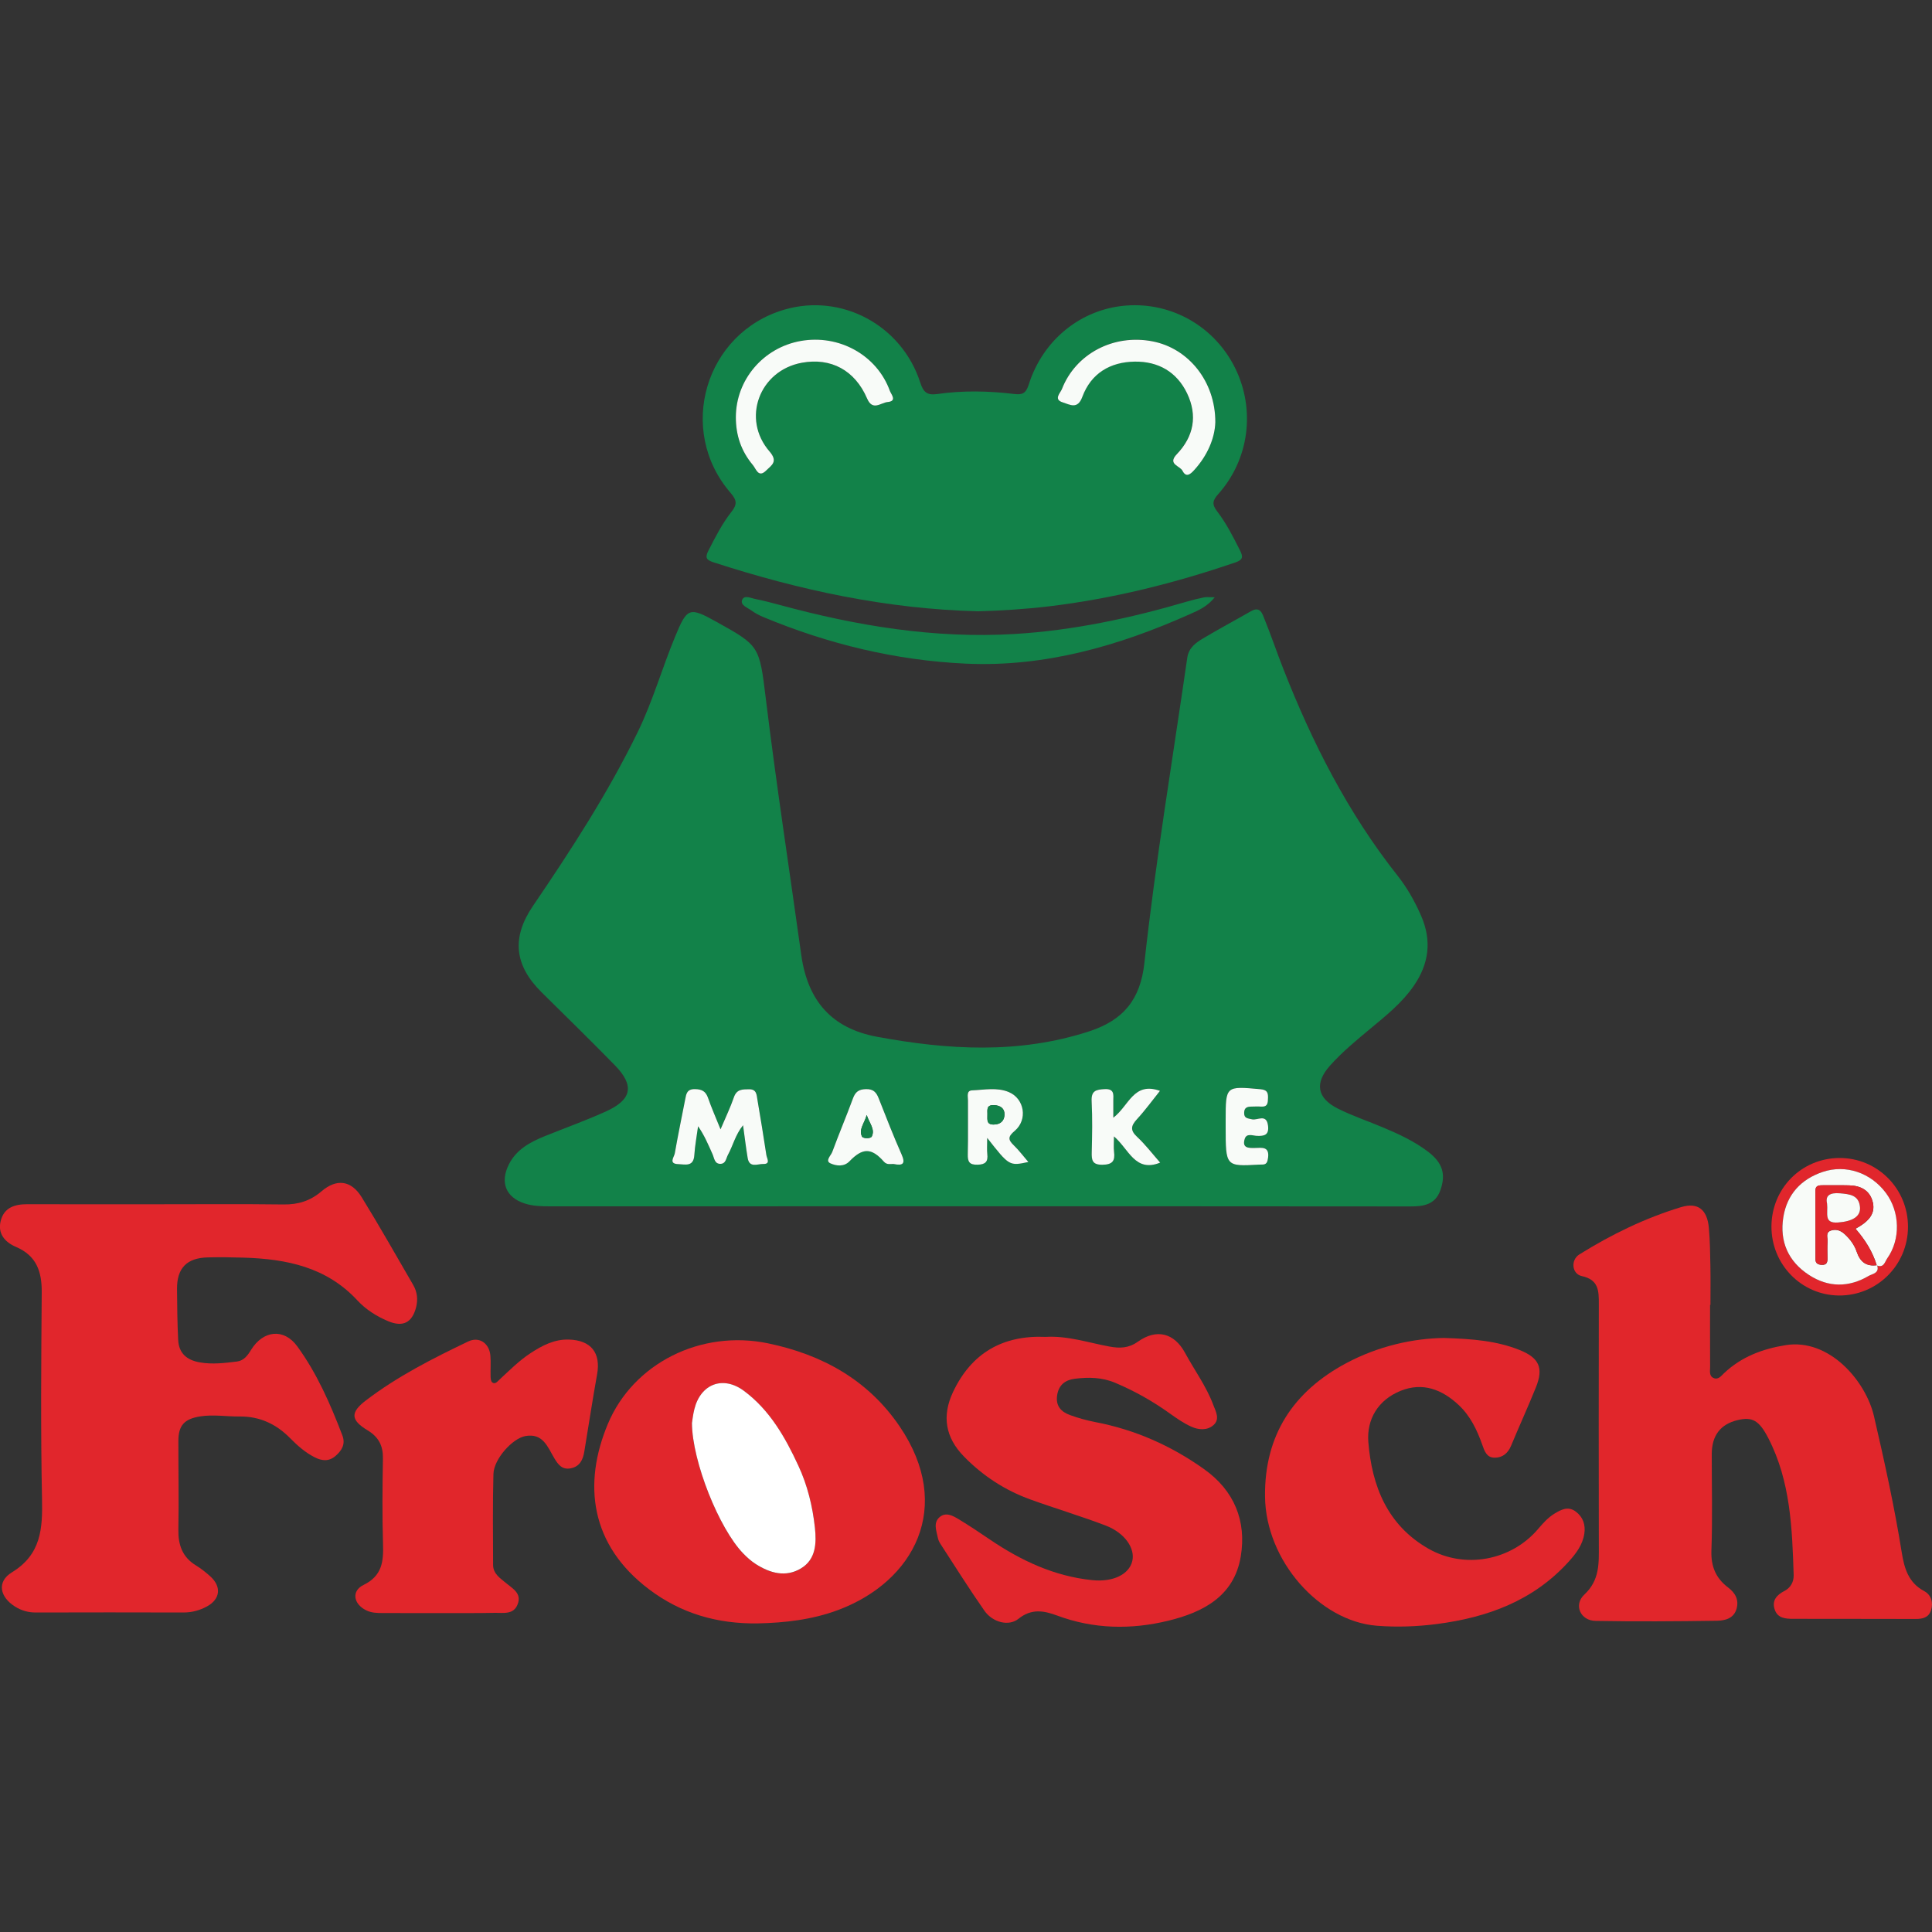 <svg xmlns="http://www.w3.org/2000/svg" xmlns:xlink="http://www.w3.org/1999/xlink" id="Layer_1" x="0px" y="0px" viewBox="0 0 400 400" style="enable-background:new 0 0 400 400;" xml:space="preserve"><rect x="0" y="0" width="400" height="400" fill="#333333" stroke="none"/><style type="text/css">	.st0{fill:#128249;}	.st1{fill:#E1262C;}	.st2{fill:#E1262B;}	.st3{fill:#F8FBF8;}	.st4{fill:#FFFFFF;}</style><g>	<g>		<path class="st0" d="M202.39,249.75c-29.48,0-58.95,0-88.43,0.01c-1.82,0-3.62-0.04-5.36-0.6c-3.9-1.28-5.12-4.39-3.22-8.13   c1.58-3.1,4.43-4.59,7.46-5.82c4.22-1.7,8.51-3.24,12.64-5.11c5.38-2.44,5.91-5.37,1.81-9.56c-4.99-5.1-10.09-10.09-15.16-15.1   c-5.66-5.6-6.24-11.34-1.79-17.87c7.91-11.63,15.56-23.41,21.73-36.08c3.08-6.33,4.99-13.11,7.67-19.59   c2.53-6.14,2.93-6.32,8.66-3.12c8.81,4.91,8.82,4.91,10.15,15.83c2.16,17.73,4.88,35.39,7.34,53.08   c1.35,9.71,6.49,15.25,15.67,16.96c14.67,2.72,29.34,3.63,43.94-1.12c7.13-2.32,10.6-6.63,11.43-14.12   c2.32-21.16,5.84-42.16,8.88-63.22c0.3-2.09,1.76-3.11,3.28-4.02c3.26-1.95,6.61-3.73,9.9-5.62c1.94-1.12,2.37,0.52,2.82,1.65   c1.35,3.34,2.51,6.76,3.82,10.11c6.01,15.37,13.42,29.96,23.71,42.97c2,2.53,3.59,5.34,4.89,8.33c2.26,5.19,1.61,9.98-1.56,14.55   c-2.42,3.49-5.69,6.1-8.91,8.78c-2.92,2.43-5.87,4.85-8.41,7.7c-3.19,3.58-2.71,6.7,1.64,8.88c3.04,1.53,6.3,2.61,9.44,3.94   c3.24,1.37,6.42,2.84,9.24,4.99c3.01,2.3,3.72,4.65,2.54,7.98c-1.07,3.03-3.56,3.35-6.25,3.35   C262.1,249.75,232.24,249.75,202.39,249.75z M149.18,233.82c-0.99-2.46-1.86-4.45-2.58-6.49c-0.48-1.38-1.27-1.82-2.73-1.84   c-1.67-0.02-1.79,0.98-2.01,2.13c-0.72,3.72-1.5,7.43-2.15,11.16c-0.13,0.77-1.37,2.18,0.72,2.24c1.4,0.04,3.16,0.63,3.32-1.85   c0.13-2,0.51-3.99,0.78-5.99c1.31,1.89,2.12,3.86,3,5.8c0.36,0.81,0.4,2.04,1.68,1.98c1.07-0.05,1.11-1.14,1.5-1.86   c1.05-1.92,1.53-4.15,3.13-6.13c0.35,2.5,0.61,4.65,0.96,6.79c0.35,2.12,2.07,1.2,3.21,1.23c1.59,0.05,0.77-1.14,0.66-1.84   c-0.59-3.84-1.2-7.67-1.86-11.5c-0.17-0.97-0.13-2.16-1.71-2.13c-1.37,0.02-2.57-0.05-3.15,1.65   C151.22,229.29,150.23,231.32,149.18,233.82z M230.5,231.4c0-1.5-0.01-2.53,0-3.55c0.02-1.27,0.21-2.46-1.8-2.36   c-1.78,0.09-2.81,0.33-2.69,2.53c0.19,3.51,0.11,7.04,0.02,10.56c-0.04,1.66,0.12,2.6,2.22,2.57c2.1-0.02,2.64-0.81,2.4-2.69   c-0.11-0.88-0.02-1.79-0.02-3.18c3.1,2.61,4.36,7.54,9.57,5.43c-1.62-1.84-3.06-3.74-4.78-5.34c-1.49-1.38-1.25-2.32-0.01-3.67   c1.69-1.84,3.16-3.87,4.75-5.85C234.68,223.88,233.74,229,230.5,231.4z M204.39,235.59c4.57,5.83,4.57,5.83,8.51,4.98   c-1.02-1.19-1.93-2.41-3.01-3.45c-1.22-1.17-1.23-1.8,0.19-3c2.73-2.31,2.02-6.65-1.23-8.03c-2.42-1.02-5.07-0.46-7.61-0.35   c-1.22,0.05-0.83,1.31-0.84,2.09c-0.03,3.71,0.05,7.42-0.04,11.13c-0.04,1.55,0.32,2.22,2.03,2.17c1.63-0.04,2.19-0.63,2.01-2.2   C204.31,238.03,204.39,237.1,204.39,235.59z M185,240.99c2.01,0.42,2.49-0.1,1.65-2.02c-1.67-3.8-3.18-7.67-4.71-11.54   c-0.5-1.26-1.11-1.99-2.66-1.95c-1.48,0.04-2.18,0.56-2.68,1.91c-1.37,3.72-2.91,7.38-4.29,11.1c-0.28,0.75-1.52,1.83-0.38,2.36   c1.15,0.53,2.79,0.78,3.95-0.43c2.69-2.81,4.54-2.83,7.12,0.08C183.64,241.23,184.38,240.95,185,240.99z M253.76,233.34   c0,8.17,0,8.17,6.92,7.77c0.19-0.01,0.38-0.02,0.57-0.01c1,0.05,1.18-0.51,1.3-1.41c0.3-2.38-1.28-2.06-2.69-2.03   c-1.31,0.03-2.74,0.05-2.14-1.88c0.38-1.22,1.66-0.65,2.5-0.62c1.59,0.07,2.56-0.19,2.32-2.13c-0.32-2.54-2.19-1.03-3.32-1.3   c-0.89-0.22-1.66-0.16-1.62-1.39c0.03-1.06,0.67-1.23,1.5-1.24c0.66-0.01,1.33-0.05,1.99,0c1.43,0.1,1.42-0.8,1.45-1.84   c0.03-1.15-0.27-1.64-1.57-1.76c-7.21-0.66-7.2-0.7-7.2,6.4C253.76,232.39,253.76,232.86,253.76,233.34z"></path>		<path class="st0" d="M202.54,126.56c-18.95-0.46-37.06-4.38-54.85-10.15c-1.44-0.47-1.76-0.96-1.04-2.37   c1.43-2.8,2.85-5.61,4.79-8.07c1.23-1.56,1.12-2.42-0.21-3.96c-11.21-13-5.22-33.13,11.19-37.91c11.8-3.44,24.27,3.2,28.11,15.11   c0.64,1.99,1.41,2.67,3.52,2.37c5.29-0.76,10.62-0.65,15.93-0.01c1.63,0.2,2.41-0.07,3-1.92c2.94-9.36,10.92-15.69,20.2-16.39   c9.47-0.72,18.34,4.39,22.56,12.98c4.21,8.58,2.9,18.88-3.52,26.06c-1.2,1.34-1.32,2.14-0.23,3.56c1.91,2.49,3.33,5.3,4.74,8.1   c0.62,1.24,0.69,1.91-0.89,2.46c-12.6,4.32-25.45,7.53-38.69,9.12C212.22,126.12,207.3,126.43,202.54,126.56z M251.62,87.44   c0.03-8.5-5.6-15.35-13.03-16.79c-8.03-1.56-15.9,2.54-18.75,9.9c-0.3,0.77-1.81,2.13,0.19,2.74c1.45,0.44,3.05,1.55,4.04-1.13   c1.81-4.9,5.8-7.24,10.86-7.31c4.83-0.06,8.7,2.1,10.83,6.56c2.2,4.59,1.39,8.93-2.11,12.59c-2.03,2.12,0.64,2.41,1.17,3.46   c0.73,1.45,1.59,0.74,2.39-0.13C250.03,94.28,251.51,90.68,251.62,87.44z M152.35,86.37c-0.01,3.76,1.08,7.02,3.55,9.96   c0.63,0.75,1.11,2.7,2.72,1.1c1.08-1.08,2.55-1.81,0.71-3.94c-5.87-6.78-2.1-16.78,6.7-18.38c6-1.09,10.97,1.54,13.49,7.4   c1.15,2.67,2.83,0.87,4.24,0.74c2.05-0.2,0.74-1.6,0.48-2.31c-2.66-7.4-10.52-11.76-18.49-10.33   C158.02,71.99,152.37,78.63,152.35,86.37z"></path>		<path class="st1" d="M32.78,249.33c8.65,0,17.3-0.07,25.95,0.04c3.01,0.04,5.53-0.75,7.83-2.72c3.13-2.68,6.16-2.29,8.33,1.23   c3.68,5.97,7.14,12.09,10.66,18.16c0.85,1.46,1.01,3.06,0.58,4.69c-0.84,3.16-2.76,4.08-5.81,2.79c-2.39-1.01-4.61-2.43-6.33-4.29   c-6.41-6.92-14.7-8.58-23.54-8.85c-2.47-0.08-4.94-0.11-7.41-0.05c-4.37,0.1-6.42,2.21-6.39,6.54c0.03,3.52,0.06,7.04,0.24,10.55   c0.14,2.77,1.78,4.18,4.5,4.65c2.59,0.45,5.12,0.13,7.66-0.18c1.44-0.18,2.21-1.24,2.94-2.43c2.48-4.02,6.77-4.54,9.56-0.71   c4.08,5.6,6.87,11.98,9.34,18.45c0.67,1.76-0.09,3.1-1.45,4.26c-1.37,1.17-2.8,1-4.24,0.28c-1.98-0.99-3.61-2.44-5.15-4   c-2.87-2.91-6.28-4.51-10.42-4.47c-2.75,0.03-5.5-0.46-8.25-0.01c-3.26,0.54-4.45,1.88-4.45,5.12c-0.01,6.09,0.11,12.18,0,18.26   c-0.06,3.2,0.81,5.74,3.65,7.47c1.05,0.64,2.02,1.42,2.94,2.24c2.38,2.14,2.11,4.73-0.68,6.25c-1.51,0.82-3.14,1.26-4.9,1.25   c-10.17-0.03-20.34-0.03-30.51,0c-1.59,0.01-3-0.4-4.31-1.22c-3.19-2-3.82-5.16-0.66-7.09c6.06-3.71,6.37-9.03,6.24-15.19   c-0.29-14.26-0.17-28.54-0.06-42.81c0.03-4.31-1.1-7.58-5.35-9.39c-2.23-0.95-3.83-2.72-3.14-5.4c0.71-2.77,2.92-3.44,5.53-3.43   C14.72,249.35,23.75,249.33,32.78,249.33z"></path>		<path class="st2" d="M354.05,270.17c0,4.28-0.01,8.57,0.01,12.85c0,0.82-0.25,1.85,0.71,2.28c0.96,0.43,1.57-0.42,2.17-0.99   c3.59-3.4,7.96-5.04,12.74-5.81c9.08-1.46,16.63,7.46,18.31,14.72c2.16,9.34,4.22,18.69,5.74,28.16c0.52,3.23,1.34,6.28,4.64,8.03   c1.43,0.76,1.95,2.33,1.43,3.97c-0.48,1.51-1.72,1.82-3.18,1.81c-8.46-0.03-16.93-0.01-25.39-0.03c-1.55,0-3.18-0.12-3.78-1.88   c-0.65-1.87,0.36-3.05,1.98-3.88c1.31-0.67,1.97-1.91,1.93-3.29c-0.31-9.69-0.65-19.4-5.22-28.3c-1.93-3.76-3.34-4.52-6.39-3.79   c-3.54,0.84-5.34,3.18-5.35,7.02c-0.01,6.66,0.17,13.33-0.07,19.98c-0.12,3.29,0.92,5.73,3.44,7.64c1.52,1.15,2.29,2.56,1.76,4.44   c-0.58,2.03-2.45,2.43-4.09,2.46c-8.37,0.12-16.74,0.18-25.1,0.03c-3.12-0.05-4.61-3.31-2.32-5.45c3.2-2.99,3.01-6.48,3-10.18   c-0.03-16.66-0.03-33.31,0-49.97c0-2.69,0.01-5.03-3.52-5.79c-2.07-0.44-2.35-3.33-0.52-4.48c6.62-4.13,13.62-7.54,21.08-9.8   c3.5-1.06,5.4,0.55,5.74,4.28c0.24,2.65,0.27,5.32,0.32,7.98c0.05,2.66,0.01,5.33,0.01,7.99   C354.1,270.17,354.08,270.17,354.05,270.17z"></path>		<path class="st1" d="M156.77,336.11c-8.23,0.09-15.7-2.01-22.37-7.04c-12.24-9.23-13.74-21.88-8.54-34.28   c5.24-12.51,19.22-19.57,33.19-16.66c11.08,2.31,20.63,7.5,27.21,17.19c11.32,16.66,2.98,32.13-12.72,38.01   C168.14,335.35,162.49,335.99,156.77,336.11z M143.26,294.63c0.05,8,5.64,21.87,10.61,27c0.79,0.81,1.65,1.59,2.6,2.2   c2.96,1.89,6.22,2.81,9.38,0.89c3.08-1.87,3.21-5.21,2.87-8.4c-0.48-4.45-1.56-8.82-3.43-12.86c-2.72-5.87-5.94-11.52-11.27-15.49   c-4.34-3.22-8.97-1.43-10.26,3.79C143.47,292.94,143.34,294.17,143.26,294.63z"></path>		<path class="st1" d="M216.5,276.79c4.56-0.27,8.84,1.2,13.21,2c2.12,0.39,3.96,0.36,5.89-1.02c3.86-2.73,7.51-1.81,9.76,2.34   c1.94,3.58,4.39,6.89,5.83,10.74c0.52,1.38,1.45,2.97,0.04,4.21c-1.31,1.15-3.11,0.99-4.6,0.31c-1.54-0.7-2.97-1.68-4.35-2.67   c-3.56-2.56-7.34-4.7-11.38-6.4c-2.74-1.16-5.55-1.2-8.4-0.84c-1.96,0.25-3.31,1.28-3.63,3.41c-0.34,2.22,0.83,3.45,2.68,4.11   c1.68,0.61,3.43,1.1,5.19,1.44c8.25,1.57,15.74,4.9,22.54,9.74c6.24,4.43,8.84,10.72,7.6,18.13c-1.38,8.19-7.81,11.52-15.03,13.27   c-7.7,1.87-15.44,1.73-22.99-1.08c-2.74-1.02-5.3-1.49-7.99,0.67c-2.04,1.64-5.38,0.73-7.06-1.67c-3.15-4.51-6.08-9.18-9.08-13.8   c-0.26-0.39-0.47-0.85-0.56-1.3c-0.29-1.46-1-3.11,0.37-4.28c1.3-1.11,2.76-0.28,3.96,0.45c2.19,1.32,4.32,2.75,6.44,4.19   c6.45,4.37,13.35,7.61,21.18,8.41c4.39,0.45,7.64-1.22,8.3-3.92c0.65-2.64-1.52-5.86-5.52-7.39c-5.13-1.96-10.41-3.52-15.57-5.39   c-5.26-1.9-9.86-4.9-13.76-8.9c-3.83-3.92-4.6-8.37-2.26-13.34C201.13,280.11,207.63,276.4,216.5,276.79z"></path>		<path class="st1" d="M298.94,277.01c6.08,0.19,10.98,0.62,15.64,2.48c4.08,1.63,5.05,3.69,3.4,7.78   c-1.63,4.04-3.45,8.01-5.12,12.04c-0.66,1.59-1.8,2.51-3.45,2.49c-1.61-0.02-2.06-1.36-2.52-2.67c-1.08-3.07-2.47-5.98-4.9-8.25   c-3.43-3.21-7.43-4.76-11.99-2.93c-4.66,1.87-7.08,5.88-6.7,10.62c0.74,9.13,3.94,17.23,12.48,22.09   c7.49,4.26,17.11,2.46,22.7-4.14c0.99-1.16,2-2.3,3.31-3.11c1.41-0.86,2.87-1.65,4.46-0.45c1.5,1.13,2.04,2.73,1.77,4.55   c-0.35,2.36-1.73,4.15-3.29,5.87c-7.3,8.03-16.74,11.49-27.19,12.85c-4.16,0.54-8.31,0.69-12.5,0.36   c-11.82-0.93-23-13.43-23.13-26.77c-0.13-12.68,5.84-21.72,16.81-27.59C285.37,278.68,292.55,277.1,298.94,277.01z"></path>		<path class="st2" d="M90.85,333.97c-3.9,0-7.79,0.01-11.69-0.01c-1.14,0-2.27-0.03-3.34-0.56c-2.63-1.28-3.12-4-0.56-5.25   c3.86-1.89,4.16-4.84,4.04-8.48c-0.18-5.89-0.12-11.8-0.02-17.69c0.05-2.65-0.88-4.46-3.18-5.85c-3.52-2.13-3.6-3.71-0.33-6.2   c6.52-4.97,13.8-8.67,21.16-12.19c2.27-1.09,4.38,0.35,4.6,2.93c0.12,1.42,0,2.85,0.04,4.28c0.01,0.44,0.06,1.05,0.34,1.26   c0.59,0.46,1.06-0.16,1.44-0.52c2.09-1.93,4.1-3.97,6.5-5.54c2.41-1.57,4.9-2.89,7.9-2.81c4.62,0.13,6.68,2.75,5.87,7.22   c-0.96,5.32-1.76,10.67-2.65,16c-0.28,1.69-0.95,3.11-2.87,3.45c-1.73,0.31-2.55-0.79-3.33-2.09c-1.38-2.31-2.33-5.26-5.99-4.6   c-2.69,0.48-6.54,4.76-6.62,7.85c-0.17,6.27-0.09,12.55-0.07,18.83c0.01,1.86,1.48,2.75,2.71,3.78c1.35,1.14,3.23,2.08,2.39,4.33   c-0.83,2.22-2.9,1.79-4.65,1.81C98.64,334,94.74,333.97,90.85,333.97z"></path>		<path class="st0" d="M251.5,123.66c-1.55,1.93-3.32,2.68-5.02,3.44c-14.8,6.62-30.15,11.05-46.52,10.3   c-14.51-0.67-28.5-4.06-41.93-9.65c-0.87-0.36-1.72-0.82-2.48-1.37c-0.8-0.58-2.3-1.09-1.91-2.14c0.42-1.14,1.82-0.4,2.76-0.22   c1.67,0.33,3.33,0.77,4.97,1.21c15.93,4.34,32.07,7.02,48.67,6.03c12.19-0.73,24.04-3.28,35.72-6.71   c1.18-0.35,2.37-0.64,3.58-0.88C249.87,123.58,250.43,123.66,251.5,123.66z"></path>		<path class="st1" d="M366.76,253.94c0.02-7.88,6.19-14.13,14.02-14.19c7.89-0.06,14.28,6.34,14.25,14.28   c-0.03,7.92-6.43,14.26-14.33,14.19C372.95,268.14,366.74,261.78,366.76,253.94z M388.56,261.99c1.43,0.61,1.68-0.77,2.15-1.44   c2.81-3.97,2.65-9.65-0.27-13.57c-3.1-4.16-8.28-5.97-13.1-4.34c-4.47,1.51-7.37,4.64-8.13,9.35c-0.81,5.05,1,9.19,5.31,11.98   c4.01,2.6,8.24,2.6,12.35,0.2c0.73-0.43,2.35-0.58,1.74-2.23L388.56,261.99z"></path>		<path class="st3" d="M149.18,233.82c1.06-2.51,2.04-4.53,2.77-6.65c0.58-1.7,1.79-1.63,3.15-1.65c1.57-0.02,1.54,1.17,1.71,2.13   c0.66,3.83,1.27,7.66,1.86,11.5c0.11,0.7,0.93,1.88-0.66,1.84c-1.14-0.03-2.86,0.89-3.21-1.23c-0.36-2.14-0.61-4.29-0.96-6.79   c-1.6,1.98-2.08,4.21-3.13,6.13c-0.39,0.72-0.42,1.81-1.5,1.86c-1.28,0.06-1.32-1.17-1.68-1.98c-0.87-1.94-1.68-3.91-3-5.8   c-0.27,2-0.65,3.98-0.78,5.99c-0.16,2.48-1.92,1.89-3.32,1.85c-2.09-0.06-0.85-1.47-0.72-2.24c0.65-3.73,1.43-7.44,2.15-11.16   c0.22-1.14,0.34-2.15,2.01-2.13c1.47,0.02,2.25,0.46,2.73,1.84C147.31,229.37,148.19,231.36,149.18,233.82z"></path>		<path class="st3" d="M230.5,231.4c3.23-2.41,4.17-7.52,9.66-5.55c-1.59,1.98-3.06,4.02-4.75,5.85c-1.24,1.35-1.48,2.29,0.01,3.67   c1.72,1.6,3.16,3.5,4.78,5.34c-5.21,2.11-6.47-2.81-9.57-5.43c0,1.39-0.09,2.29,0.02,3.18c0.24,1.88-0.3,2.66-2.4,2.69   c-2.1,0.02-2.26-0.92-2.22-2.57c0.09-3.52,0.16-7.05-0.02-10.56c-0.12-2.2,0.91-2.44,2.69-2.53c2.02-0.1,1.83,1.09,1.8,2.36   C230.49,228.88,230.5,229.9,230.5,231.4z"></path>		<path class="st3" d="M204.39,235.59c0,1.51-0.08,2.44,0.02,3.35c0.18,1.57-0.38,2.16-2.01,2.2c-1.71,0.05-2.07-0.62-2.03-2.17   c0.09-3.71,0.01-7.42,0.04-11.13c0.01-0.78-0.38-2.04,0.84-2.09c2.54-0.11,5.18-0.67,7.61,0.35c3.25,1.37,3.96,5.72,1.23,8.03   c-1.43,1.2-1.41,1.83-0.19,3c1.08,1.04,1.98,2.26,3.01,3.45C208.96,241.42,208.96,241.42,204.39,235.59z M204.43,230.91   c0.01,0.92-0.21,1.93,1.3,1.91c1.4-0.01,2.18-0.76,2.24-2c0.05-1.31-0.8-1.95-2.16-2.02   C204.05,228.73,204.49,229.95,204.43,230.91z"></path>		<path class="st3" d="M185,240.99c-0.62-0.04-1.36,0.24-2-0.48c-2.57-2.92-4.42-2.89-7.12-0.08c-1.15,1.2-2.79,0.96-3.95,0.43   c-1.15-0.53,0.1-1.61,0.38-2.36c1.37-3.72,2.92-7.38,4.29-11.1c0.5-1.35,1.2-1.87,2.68-1.91c1.56-0.04,2.17,0.68,2.66,1.95   c1.52,3.86,3.03,7.74,4.71,11.54C187.5,240.89,187.01,241.41,185,240.99z M179.44,230.85c-0.48,1.74-1.68,2.97-0.98,4.44   c0.22,0.46,1.81,0.49,2.04-0.01C181.21,233.79,180,232.56,179.44,230.85z"></path>		<path class="st3" d="M253.76,233.34c0-0.48,0-0.95,0-1.43c0-7.1,0-7.06,7.2-6.4c1.29,0.12,1.6,0.61,1.57,1.76   c-0.03,1.03-0.02,1.94-1.45,1.84c-0.66-0.05-1.33-0.01-1.99,0c-0.83,0.01-1.47,0.18-1.5,1.24c-0.04,1.23,0.73,1.17,1.62,1.39   c1.13,0.27,3-1.24,3.32,1.3c0.24,1.94-0.72,2.2-2.32,2.13c-0.84-0.04-2.12-0.61-2.5,0.62c-0.61,1.94,0.83,1.91,2.14,1.88   c1.42-0.03,3-0.35,2.69,2.03c-0.12,0.9-0.3,1.45-1.3,1.41c-0.19-0.01-0.38,0-0.57,0.01C253.76,241.51,253.76,241.51,253.76,233.34   z"></path>		<path class="st3" d="M251.62,87.44c-0.11,3.24-1.59,6.84-4.4,9.91c-0.79,0.87-1.66,1.57-2.39,0.13c-0.53-1.06-3.2-1.34-1.17-3.46   c3.5-3.66,4.31-7.99,2.11-12.59c-2.14-4.46-6-6.63-10.83-6.56c-5.07,0.07-9.05,2.41-10.86,7.31c-0.99,2.68-2.6,1.57-4.04,1.13   c-2-0.61-0.49-1.97-0.19-2.74c2.85-7.36,10.73-11.46,18.75-9.9C246.03,72.09,251.65,78.94,251.62,87.44z"></path>		<path class="st3" d="M152.35,86.37c0.01-7.73,5.66-14.38,13.4-15.77c7.96-1.43,15.82,2.92,18.49,10.33   c0.26,0.71,1.57,2.12-0.48,2.31c-1.41,0.13-3.09,1.94-4.24-0.74c-2.52-5.86-7.49-8.49-13.49-7.4c-8.8,1.6-12.57,11.61-6.7,18.38   c1.84,2.13,0.37,2.86-0.71,3.94c-1.6,1.6-2.09-0.35-2.72-1.1C153.44,93.39,152.35,90.13,152.35,86.37z"></path>		<path class="st4" d="M143.26,294.63c0.08-0.46,0.2-1.69,0.5-2.88c1.29-5.22,5.92-7.01,10.26-3.79c5.34,3.96,8.55,9.61,11.27,15.49   c1.88,4.04,2.95,8.41,3.43,12.86c0.34,3.19,0.22,6.53-2.87,8.4c-3.17,1.92-6.42,1-9.38-0.89c-0.95-0.61-1.82-1.39-2.6-2.2   C148.9,316.5,143.31,302.63,143.26,294.63z"></path>		<path class="st3" d="M388.62,261.94c0.61,1.65-1.01,1.8-1.74,2.23c-4.11,2.41-8.34,2.41-12.35-0.2c-4.3-2.8-6.12-6.93-5.31-11.98   c0.76-4.71,3.66-7.84,8.13-9.35c4.82-1.63,10,0.18,13.1,4.34c2.92,3.92,3.08,9.6,0.27,13.57c-0.47,0.67-0.72,2.05-2.15,1.44   c-0.86-2.82-2.38-5.27-4.4-7.59c0.38-0.22,0.68-0.39,0.98-0.58c1.79-1.14,3.14-2.62,2.6-4.89c-0.59-2.48-2.49-3.44-4.89-3.51   c-1.8-0.05-3.6-0.01-5.4-0.02c-0.79,0-1.59-0.01-1.59,1.09c0,4.74,0,9.49,0.01,14.23c0,0.81,0.44,1.1,1.26,1.15   c1.12,0.07,1.23-0.57,1.22-1.41c-0.01-1.14-0.06-2.28,0.02-3.41c0.05-0.78-0.47-1.84,0.62-2.25c1.03-0.39,2-0.11,2.87,0.67   c1.16,1.04,2.07,2.28,2.55,3.71C385.13,261.27,386.4,262.25,388.62,261.94z"></path>		<path class="st0" d="M204.43,230.91c0.06-0.95-0.38-2.18,1.38-2.1c1.36,0.06,2.22,0.71,2.16,2.02c-0.05,1.24-0.83,1.98-2.24,2   C204.22,232.84,204.44,231.83,204.43,230.91z"></path>		<path class="st0" d="M179.44,230.85c0.56,1.71,1.77,2.94,1.06,4.44c-0.23,0.49-1.82,0.46-2.04,0.01   C177.76,233.82,178.96,232.59,179.44,230.85z"></path>		<path class="st1" d="M388.62,261.94c-2.22,0.32-3.49-0.66-4.21-2.77c-0.48-1.43-1.39-2.67-2.55-3.71   c-0.87-0.78-1.84-1.06-2.87-0.67c-1.09,0.41-0.57,1.47-0.62,2.25c-0.08,1.13-0.03,2.28-0.02,3.41c0.01,0.84-0.1,1.47-1.22,1.41   c-0.82-0.05-1.26-0.34-1.26-1.15c-0.01-4.74-0.02-9.49-0.01-14.23c0-1.1,0.8-1.09,1.59-1.09c1.8,0.01,3.6-0.03,5.4,0.02   c2.4,0.07,4.3,1.03,4.89,3.51c0.54,2.27-0.8,3.75-2.6,4.89c-0.3,0.19-0.6,0.36-0.98,0.58c2.02,2.32,3.54,4.77,4.4,7.59   C388.56,261.99,388.62,261.94,388.62,261.94z M378.27,249.18c0.24,2.04-0.76,4.15,2.3,3.92c2.92-0.22,4.71-1.21,4.52-3.19   c-0.23-2.49-2.13-2.69-4.16-2.85C378.8,246.88,377.89,247.56,378.27,249.18z"></path>		<path class="st3" d="M378.27,249.18c-0.38-1.62,0.53-2.3,2.66-2.12c2.03,0.17,3.93,0.36,4.16,2.85c0.18,1.98-1.6,2.97-4.52,3.19   C377.51,253.34,378.51,251.22,378.27,249.18z"></path>	</g></g></svg>